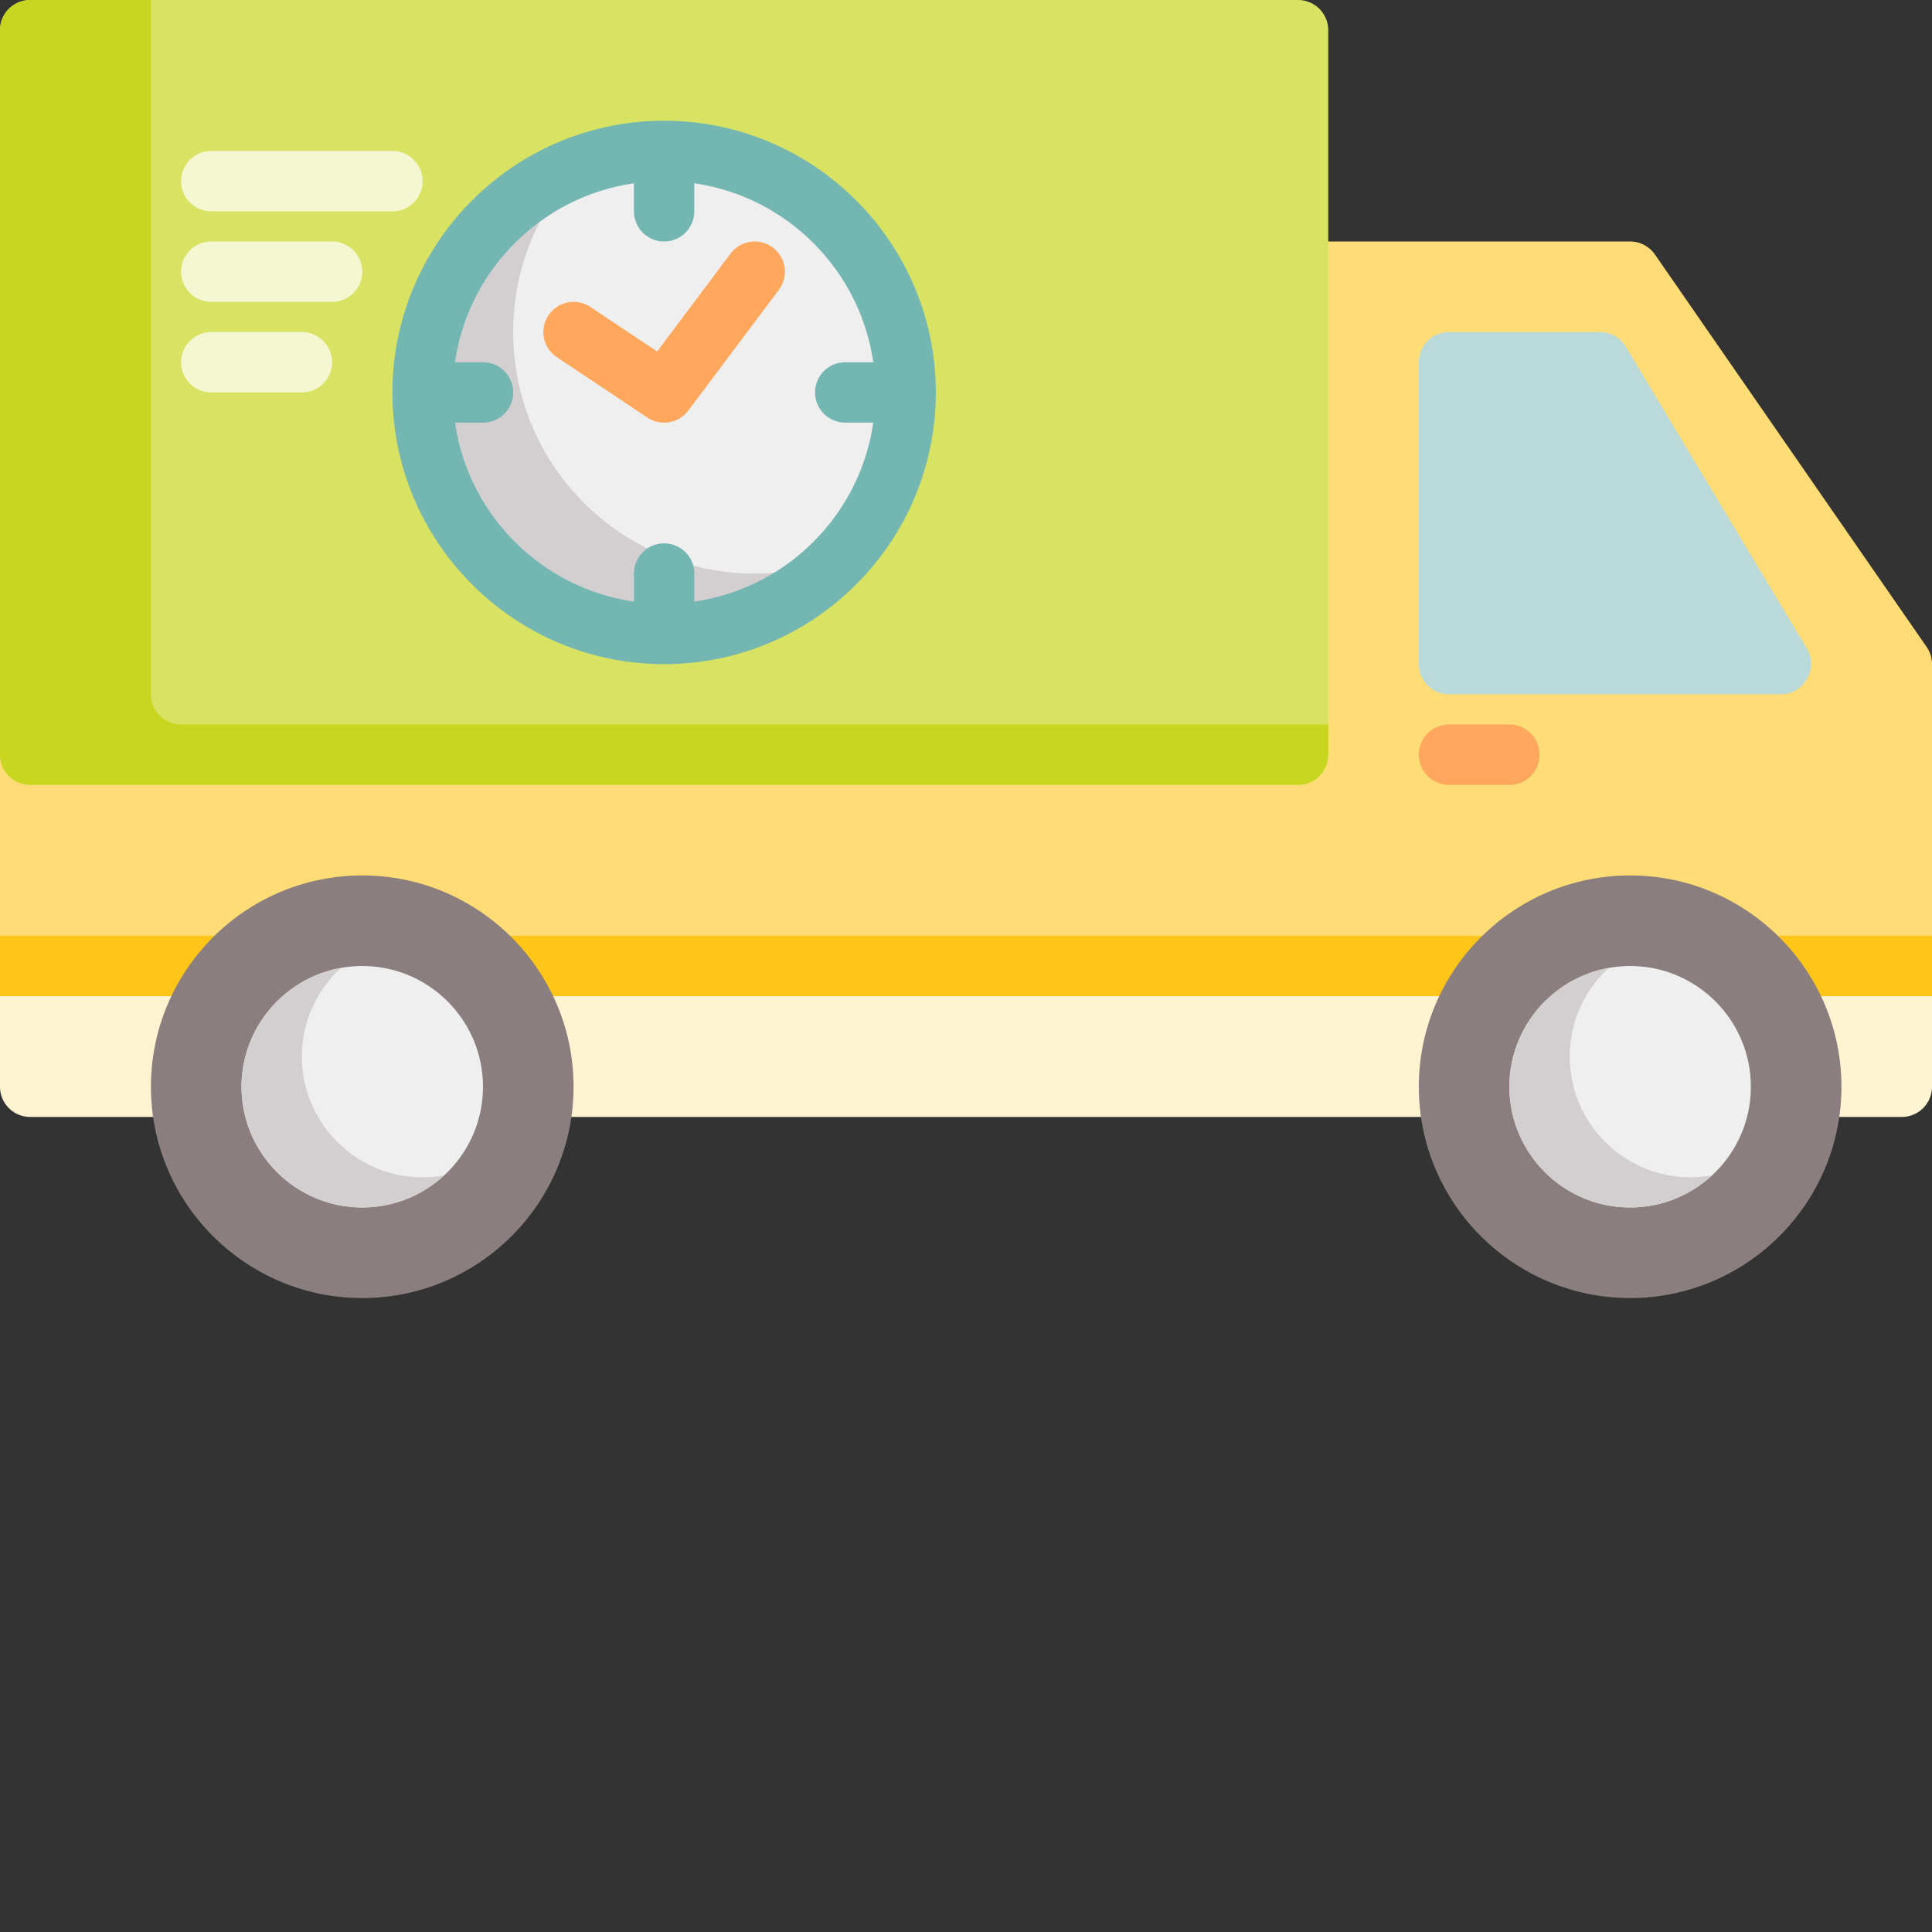 <svg xmlns="http://www.w3.org/2000/svg" version="1.1" xmlns:xlink="http://www.w3.org/1999/xlink" width="512" height="512" x="0" y="0" viewBox="0 0 512 512" style="enable-background:new 0 0 512 512" xml:space="preserve"><rect x="0" y="0" width="512" height="512" fill="#333333" stroke="none"/><g><path fill="#ffdc75" d="m510.578 171.445-72-104A8.008 8.008 0 0 0 432 64h-88a8 8 0 0 0-8 8v120H8a8 8 0 0 0-8 8v72a8 8 0 0 0 8 8h496a8 8 0 0 0 8-8v-96a8.007 8.007 0 0 0-1.422-4.555zm0 0" opacity="1" data-original="#ffdc75"></path><path fill="#ffc519" d="M0 248v24a8 8 0 0 0 8 8h496a8 8 0 0 0 8-8v-24zm0 0" opacity="1" data-original="#ffc519"></path><path fill="#badad9" d="m478.86 171.883-48-80A8.007 8.007 0 0 0 424 88h-40a8 8 0 0 0-8 8v80a8 8 0 0 0 8 8h88c6.094 0 10.004-6.875 6.86-12.117zm0 0" opacity="1" data-original="#badad9"></path><path fill="#ffa75c" d="M400 208h-16a8 8 0 0 1 0-16h16a8 8 0 0 1 0 16zm0 0" opacity="1" data-original="#ffa75c"></path><path fill="#fff3d1" d="M512 264H0v24a8 8 0 0 0 8 8h496a8 8 0 0 0 8-8zm0 0" opacity="1" data-original="#fff3d1"></path><path fill="#d8e263" d="M344 0H8a8 8 0 0 0-8 8v192a8 8 0 0 0 8 8h336a8 8 0 0 0 8-8V8a8 8 0 0 0-8-8zm0 0" opacity="1" data-original="#d8e263"></path><path fill="#c8d620" d="M48 192a8 8 0 0 1-8-8V0H8a8 8 0 0 0-8 8v192a8 8 0 0 0 8 8h336a8 8 0 0 0 8-8v-8zm0 0" opacity="1" data-original="#c8d620"></path><path fill="#8b7e7f" d="M432 232c-30.879 0-56 25.121-56 56s25.121 56 56 56 56-25.121 56-56-25.121-56-56-56zm0 0" opacity="1" data-original="#8b7e7f"></path><path fill="#f0efef" d="M432 256c-17.645 0-32 14.355-32 32s14.355 32 32 32 32-14.355 32-32-14.355-32-32-32zm0 0" opacity="1" data-original="#f0efef"></path><path fill="#d3cecf" d="M448 312c-17.645 0-32-14.355-32-32 0-9.27 3.969-17.629 10.29-23.48C411.36 259.223 400 272.305 400 288c0 17.645 14.355 32 32 32 8.375 0 16.004-3.238 21.71-8.52-1.855.336-3.76.52-5.71.52zm0 0" opacity="1" data-original="#d3cecf"></path><path fill="#8b7e7f" d="M96 232c-30.879 0-56 25.121-56 56s25.121 56 56 56 56-25.121 56-56-25.121-56-56-56zm0 0" opacity="1" data-original="#8b7e7f"></path><path fill="#f0efef" d="M96 256c-17.645 0-32 14.355-32 32s14.355 32 32 32 32-14.355 32-32-14.355-32-32-32zm0 0" opacity="1" data-original="#f0efef"></path><path fill="#d3cecf" d="M112 312c-17.645 0-32-14.355-32-32 0-9.27 3.969-17.629 10.29-23.48C75.36 259.223 64 272.305 64 288c0 17.645 14.355 32 32 32 8.375 0 16.004-3.238 21.71-8.52-1.855.336-3.76.52-5.71.52zm0 0" opacity="1" data-original="#d3cecf"></path><g fill="#f4f7d2"><path d="M104 56H56a8 8 0 0 1 0-16h48a8 8 0 0 1 0 16zM88 80H56a8 8 0 0 1 0-16h32a8 8 0 0 1 0 16zM80 104H56a8 8 0 0 1 0-16h24a8 8 0 0 1 0 16zm0 0" fill="#f4f7d2" opacity="1" data-original="#f4f7d2"></path></g><path fill="#f0efef" d="M240 104c0 35.348-28.652 64-64 64s-64-28.652-64-64 28.652-64 64-64 64 28.652 64 64zm0 0" opacity="1" data-original="#f0efef"></path><path fill="#d3cecf" d="M200 152c-35.348 0-64-28.652-64-64 0-17.004 6.645-32.445 17.457-43.906C129.238 53.214 112 76.59 112 104c0 35.348 28.652 64 64 64 18.344 0 34.871-7.73 46.543-20.094A63.84 63.84 0 0 1 200 152zm0 0" opacity="1" data-original="#d3cecf"></path><path fill="#ffa75c" d="M175.992 112a7.977 7.977 0 0 1-4.43-1.344l-24-16a7.998 7.998 0 0 1-2.218-11.094 7.997 7.997 0 0 1 11.094-2.218l17.703 11.8L193.6 67.2a8.001 8.001 0 0 1 11.2-1.601 8.006 8.006 0 0 1 1.601 11.203l-24 32a8.001 8.001 0 0 1-6.41 3.199zm0 0" opacity="1" data-original="#ffa75c"></path><path fill="#74b6b2" d="M176 32c-39.7 0-72 32.3-72 72s32.3 72 72 72 72-32.3 72-72-32.3-72-72-72zm8 127.418V152a8 8 0 0 0-16 0v7.418c-24.488-3.52-43.898-22.93-47.418-47.418H128a8 8 0 0 0 0-16h-7.418c3.52-24.488 22.93-43.898 47.418-47.418V56a8 8 0 0 0 16 0v-7.418c24.488 3.52 43.898 22.93 47.418 47.418H224a8 8 0 0 0 0 16h7.418c-3.52 24.488-22.93 43.898-47.418 47.418zm0 0" opacity="1" data-original="#74b6b2"></path></g></svg>
